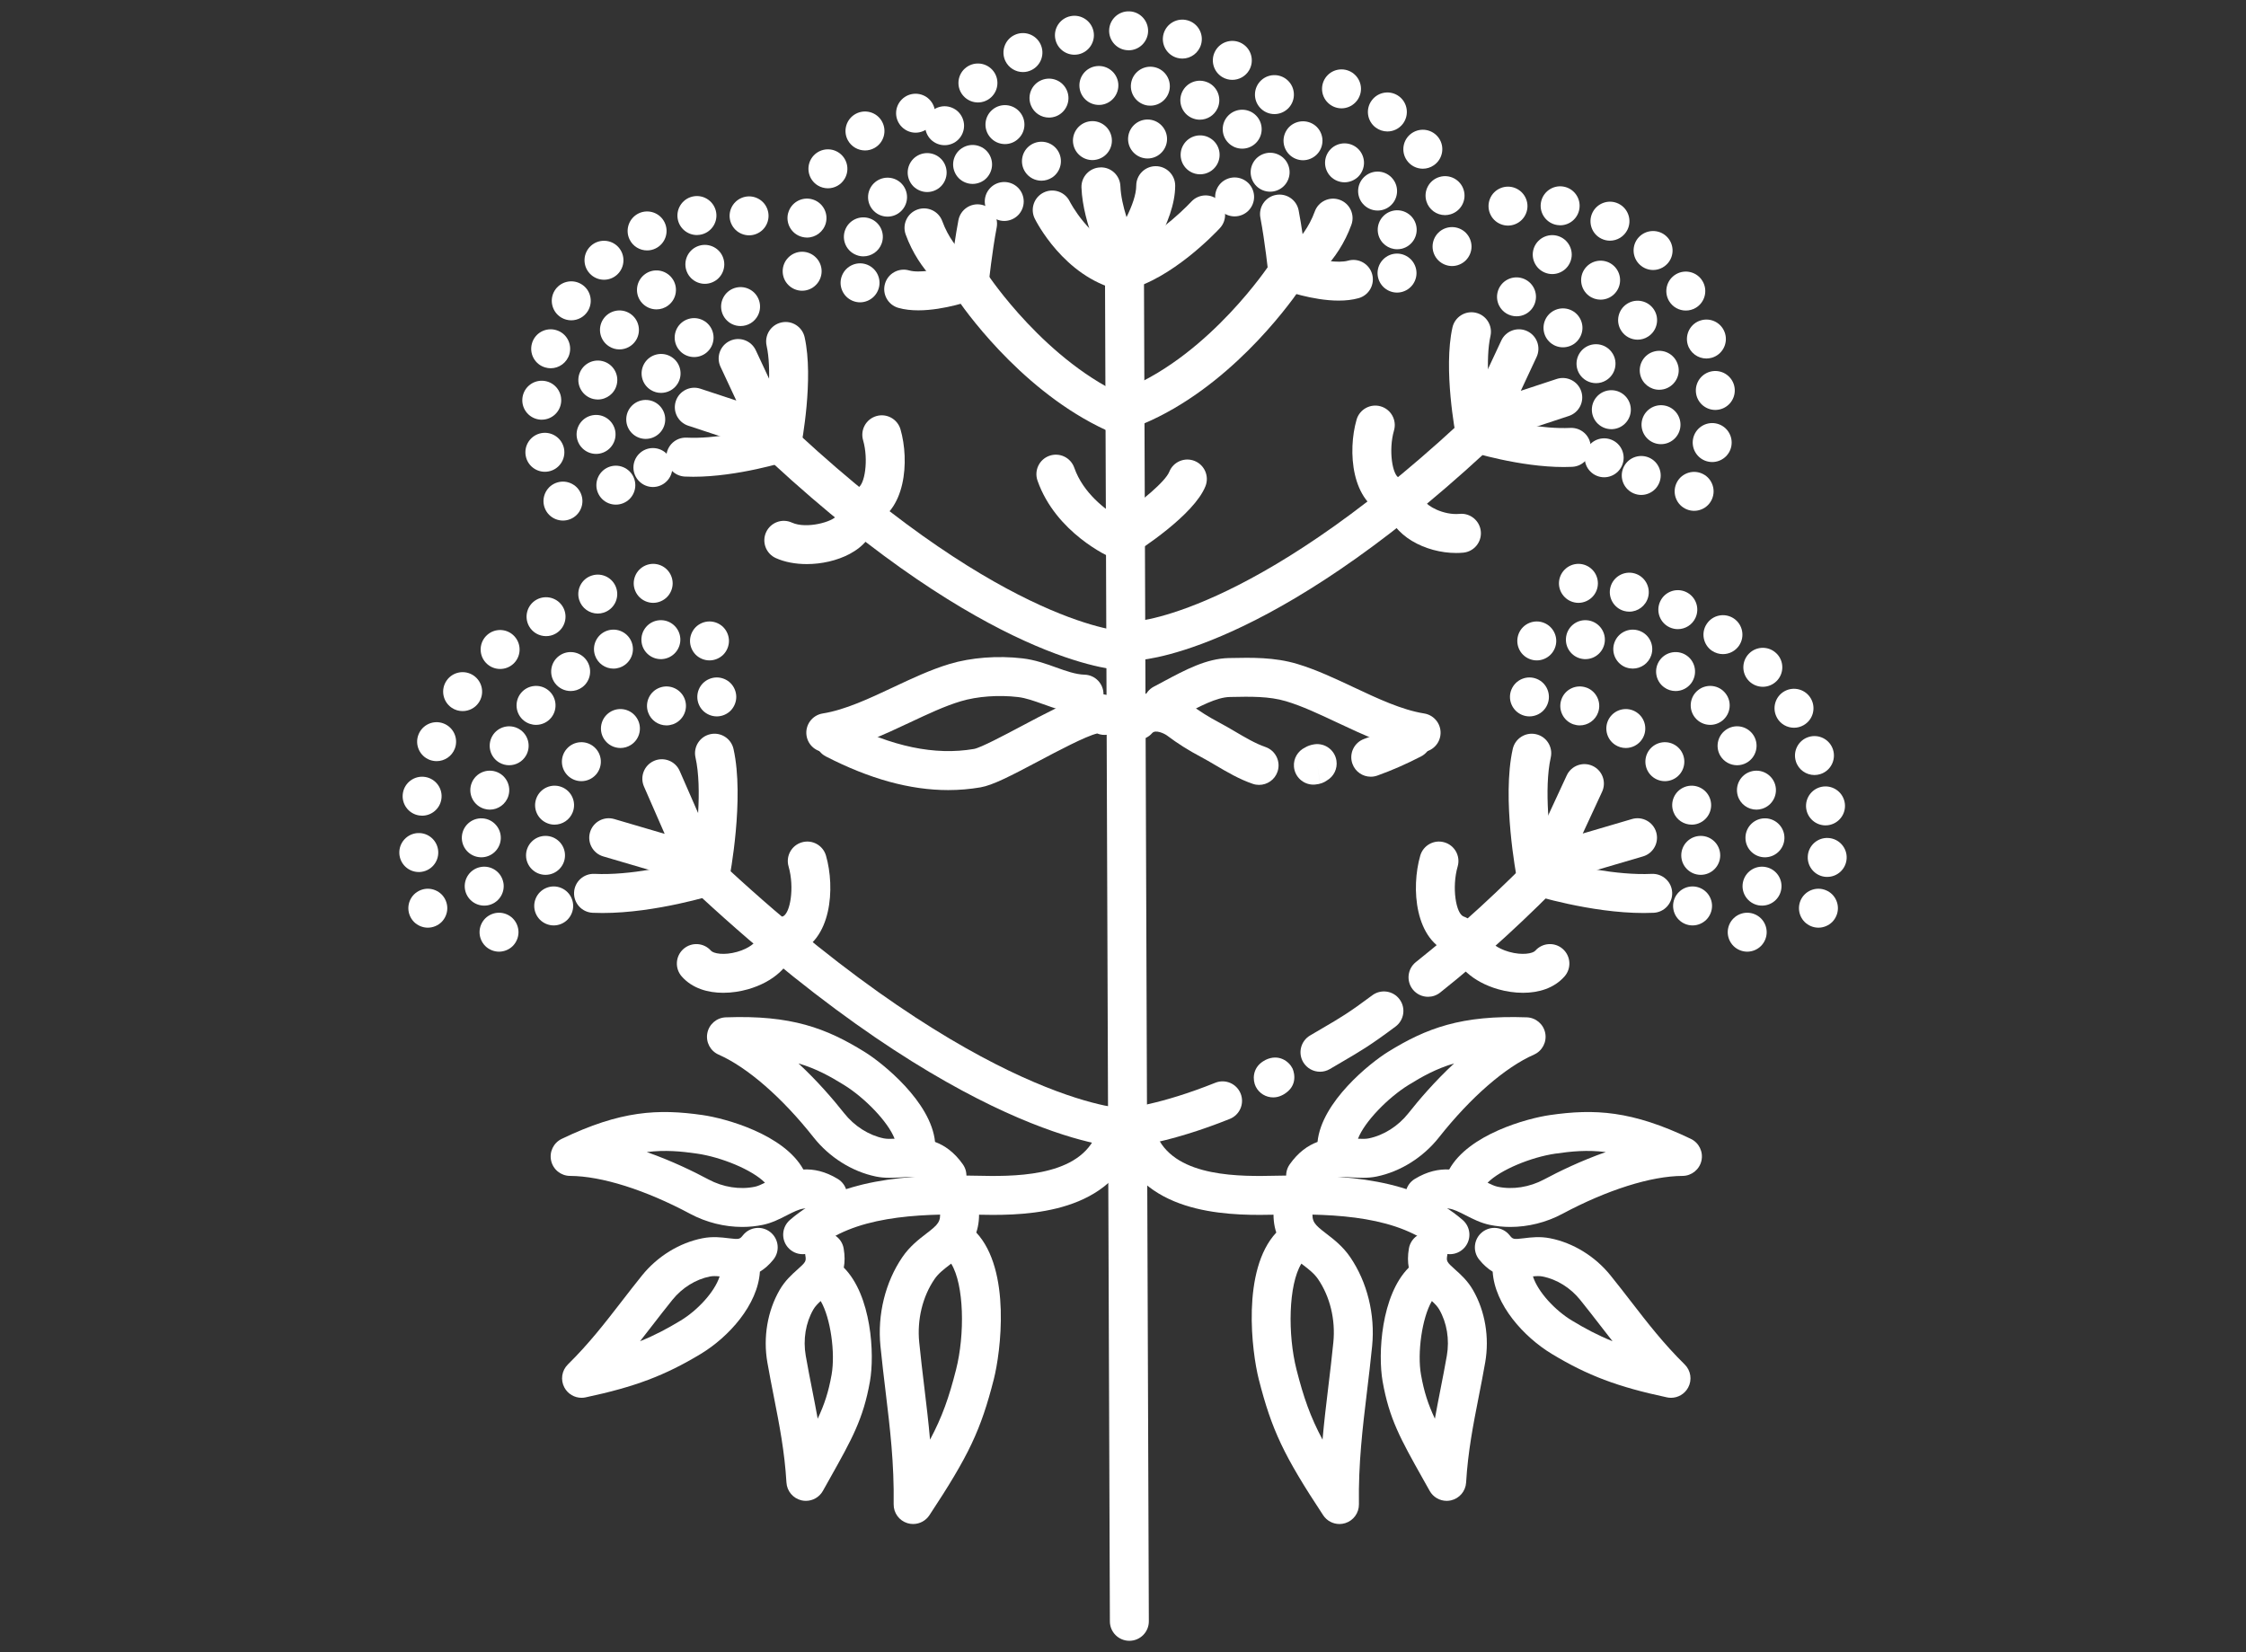 <?xml version="1.0" encoding="UTF-8"?><svg id="_ÎÓÈ_3" xmlns="http://www.w3.org/2000/svg" viewBox="0 0 461.226 339.304"><rect x="0" y="0" width="461.226" height="339.304" fill="#333333" stroke="none"/><defs><style>.cls-1{fill:#fff;}</style></defs><path class="cls-1" d="M231.919,336.977c-2.201,0-3.992-1.781-4-3.984l-1-276c-.008-2.209,1.777-4.008,3.986-4.016h.016c2.201,0,3.99,1.781,3.998,3.986l1,276c.008,2.209-1.775,4.006-3.984,4.014h-.016Z"/><path class="cls-1" d="M230.58,59.629c-.32,0-.641-.037-.953-.115-11.184-2.746-16.898-14.135-17.137-14.619-.975-1.982-.158-4.379,1.824-5.354,1.978-.972,4.371-.161,5.35,1.813,.082,.162,4.024,7.842,10.914,10.117,5.527-1.828,11.957-7.797,14.074-10.066,1.506-1.614,4.037-1.707,5.652-.201,1.617,1.506,1.709,4.033,.205,5.65-.988,1.062-9.91,10.441-18.979,12.662-.312,.076-.631,.113-.951,.113Z"/><path class="cls-1" d="M230.58,57.379c-.119,0-.24-.005-.361-.016-1.363-.125-2.568-.935-3.193-2.152-.191-.369-4.662-9.129-4.941-16.684-.082-2.207,1.641-4.062,3.848-4.144,2.205-.111,4.064,1.641,4.146,3.848,.072,1.984,.596,4.248,1.258,6.365,1.141-2.297,1.994-4.664,1.994-6.467,0-2.209,1.791-4,4-4s4,1.791,4,4c0,7.643-6.807,16.688-7.582,17.693-.762,.986-1.934,1.557-3.168,1.557Z"/><path class="cls-1" d="M229.83,114.879c-.543,0-1.086-.109-1.598-.332-.463-.203-11.393-5.07-15.176-15.841-.732-2.085,.363-4.368,2.447-5.101,2.086-.73,4.369,.363,5.1,2.447,1.846,5.252,6.451,8.637,9.025,10.185,4.76-3.211,9.693-7.357,10.488-9.344,.82-2.053,3.147-3.053,5.199-2.228,2.051,.82,3.049,3.148,2.228,5.199-2.367,5.914-13.406,13.037-15.594,14.406-.646,.402-1.383,.608-2.121,.608Z"/><g><path class="cls-1" d="M194.718,162.262c-7.844,0-16.123-2.285-25.121-6.908-1.965-1.01-2.738-3.421-1.728-5.387,1.01-1.965,3.42-2.74,5.387-1.729,9.973,5.125,18.721,6.947,26.746,5.578,1.367-.234,6.314-2.859,9.588-4.596,10.471-5.553,16.791-8.906,20.262-4.906,1.447,1.668,1.27,4.195-.4,5.643-1.182,1.023-2.791,1.232-4.141,.68-2.305,.525-8.291,3.699-11.971,5.652-5.801,3.076-9.484,4.982-11.988,5.412-2.18,.373-4.389,.561-6.633,.561Z"/><path class="cls-1" d="M169.576,154.477c-1.934,0-3.635-1.404-3.947-3.375-.346-2.182,1.145-4.23,3.326-4.576,4.582-.725,9.604-3.09,14.461-5.375,3.793-1.785,7.715-3.631,11.596-4.795,4.428-1.326,9.889-1.74,14.982-1.143,2.52,.297,4.731,1.09,6.869,1.857,2.068,.74,4.021,1.441,5.857,1.492,2.207,.06,3.947,1.9,3.887,4.109-.06,2.17-1.838,3.889-3.996,3.889-.037,0-.076,0-.113-.002-3.111-.086-5.887-1.08-8.334-1.958-1.795-.643-3.492-1.253-5.105-1.442-3.99-.471-8.385-.146-11.75,.861-3.309,.99-6.795,2.633-10.486,4.369-5.363,2.523-10.91,5.135-16.617,6.039-.211,.033-.422,.049-.629,.049Z"/></g><g><path class="cls-1" d="M258.558,161.196c-.428,0-.861-.068-1.289-.213-2.758-.94-5.256-2.41-7.67-3.832-1.041-.611-2.023-1.19-2.963-1.686-2.582-1.364-4.854-2.799-6.943-4.381-.609-.461-2.424-1.295-3.092-.526-1.447,1.667-3.973,1.849-5.643,.399-1.668-1.447-1.848-3.973-.4-5.643,3.803-4.382,10.033-3.584,13.963-.609,1.744,1.32,3.656,2.525,5.851,3.687,1.102,.581,2.211,1.233,3.283,1.864,2.07,1.219,4.209,2.477,6.191,3.152,2.092,.711,3.209,2.984,2.498,5.076-.566,1.664-2.121,2.711-3.787,2.711Z"/><path class="cls-1" d="M269.701,161.142c-2.064,0-3.817-1.589-3.982-3.683-.137-1.705,.818-3.246,2.279-3.936,.492-.303,1.115-.541,1.897-.66,2.182-.326,4.223,1.178,4.551,3.361,.252,1.674-.572,3.262-1.955,4.061-.586,.428-1.383,.758-2.467,.844-.107,.008-.215,.013-.322,.013Zm.836-4l.541,3.634h.006l-.547-3.634Z"/><path class="cls-1" d="M281.492,159.517c-1.645,0-3.186-1.022-3.768-2.661-.742-2.082,.346-4.369,2.428-5.109,2.582-.92,5.201-2.066,8.002-3.508,1.963-1.012,4.375-.238,5.387,1.729,1.01,1.963,.236,4.375-1.728,5.387-3.119,1.603-6.057,2.889-8.979,3.93-.443,.156-.896,.233-1.342,.233Z"/><path class="cls-1" d="M291.835,154.477c-.209,0-.42-.016-.631-.049-5.707-.904-11.254-3.516-16.617-6.039-3.691-1.736-7.176-3.379-10.486-4.369-3.48-1.045-7.309-.965-11.363-.881l-.199,.004c-2.703,.055-6.207,1.932-9.918,3.918-.645,.346-1.299,.695-1.959,1.041-1.955,1.027-4.375,.275-5.402-1.68-1.027-1.957-.273-4.375,1.682-5.402,.643-.337,1.277-.678,1.904-1.014,4.58-2.451,8.908-4.768,13.529-4.861l.197-.003c4.494-.093,9.141-.191,13.826,1.214,3.881,1.164,7.803,3.01,11.596,4.795,4.857,2.285,9.881,4.65,14.461,5.375,2.182,.346,3.672,2.394,3.326,4.576-.312,1.971-2.012,3.375-3.945,3.375Z"/></g><g><g><path class="cls-1" d="M206.226,45.379c-1.051,0-2.08-.43-2.82-1.17-.75-.75-1.18-1.779-1.18-2.83,0-1.061,.43-2.089,1.18-2.83,.74-.75,1.77-1.17,2.82-1.17,1.059,0,2.09,.42,2.83,1.17,.75,.741,1.17,1.77,1.17,2.83,0,1.051-.42,2.08-1.17,2.83-.74,.74-1.772,1.17-2.83,1.17Z"/><path class="cls-1" d="M210.535,35.33c-1.219-1.842-.729-4.33,1.111-5.551h0c1.84-1.221,4.32-.731,5.549,1.109h0c1.221,1.84,.721,4.32-1.109,5.551h0c-.689,.449-1.461,.67-2.221,.67h0c-1.289,0-2.559-.621-3.33-1.779Zm33.852-.102h0c-1.9-1.149-2.5-3.609-1.361-5.49h0c1.141-1.898,3.6-2.5,5.49-1.359h0c1.9,1.141,2.5,3.6,1.359,5.49h0c-.75,1.24-2.068,1.93-3.43,1.93h0c-.699,0-1.42-.18-2.059-.57Zm-23.98-5.59c-.42-2.17,1-4.269,3.17-4.689h0c2.16-.42,4.26,1,4.68,3.16h0c.43,2.17-.99,4.27-3.16,4.689h0c-.26,.051-.51,.08-.769,.08h0c-1.871,0-3.551-1.33-3.92-3.24Zm14.84,2.891c-2.199-.231-3.801-2.199-3.57-4.391h0c.23-2.199,2.199-3.799,4.4-3.57h0c2.189,.231,3.789,2.201,3.561,4.4h0c-.221,2.051-1.951,3.58-3.971,3.58h0c-.141,0-.279,0-.42-.019Z"/><path class="cls-1" d="M253.535,44.44c-1.059,0-2.09-.42-2.83-1.17-.75-.74-1.17-1.781-1.17-2.83,0-1.051,.42-2.08,1.17-2.83,.74-.74,1.771-1.17,2.83-1.17,1.051,0,2.08,.43,2.83,1.17,.74,.75,1.17,1.779,1.17,2.83,0,1.061-.43,2.09-1.17,2.83-.75,.75-1.779,1.17-2.83,1.17Z"/></g><g><path class="cls-1" d="M199.726,37.77c-1.051,0-2.08-.42-2.83-1.17-.74-.74-1.17-1.781-1.17-2.83,0-1.051,.43-2.09,1.17-2.83,.75-.74,1.779-1.17,2.83-1.17,1.049,0,2.09,.43,2.83,1.17,.74,.75,1.17,1.779,1.17,2.83,0,1.049-.43,2.08-1.17,2.83-.74,.75-1.781,1.17-2.83,1.17Z"/><path class="cls-1" d="M252.255,29.35c-1.56-1.56-1.551-4.09,.01-5.65h0c1.57-1.561,4.1-1.551,5.66,.01h0c1.56,1.57,1.551,4.1-.02,5.66h0c-.781,.779-1.801,1.16-2.82,1.16h0c-1.02,0-2.051-.391-2.83-1.18Zm-48.93-1.17c-1.43-1.68-1.23-4.211,.459-5.64h0c1.682-1.431,4.211-1.222,5.641,.47h0c1.43,1.68,1.221,4.199-.471,5.629h0c-.75,.641-1.67,.951-2.58,.951h0c-1.139,0-2.26-.48-3.049-1.41Zm41.41-3.961c-2.01-.91-2.9-3.279-1.99-5.289h0c.92-2.02,3.279-2.91,5.301-1.99h0v-.01h0c2.01,.92,2.898,3.279,1.988,5.299h0c-.67,1.471-2.119,2.352-3.648,2.352h0c-.551,0-1.111-.121-1.65-.361Zm-33.02-2.559c-.842-2.041,.139-4.381,2.18-5.211h0c2.049-.84,4.379,.131,5.219,2.18h0c.84,2.041-.139,4.381-2.18,5.221h0c-.5,.199-1.01,.299-1.52,.299h0c-1.57,0-3.07-.94-3.699-2.488Zm23.969,.01c-2.189-.311-3.719-2.33-3.42-4.51h0c.301-2.191,2.32-3.721,4.51-3.422h0c2.191,.302,3.721,2.32,3.42,4.512h0c-.279,2-1.99,3.449-3.959,3.449h0c-.18,0-.371-.01-.551-.029Zm-14-3.67c-.25-2.201,1.33-4.182,3.52-4.42h0c2.201-.25,4.182,1.33,4.432,3.52h0c.238,2.199-1.34,4.18-3.531,4.43h0c-.15,.011-.299,.019-.449,.019h0c-2.01,0-3.74-1.509-3.971-3.549Z"/><path class="cls-1" d="M260.826,39.369c-1.051,0-2.08-.42-2.83-1.17-.74-.74-1.17-1.77-1.17-2.83,0-1.051,.43-2.079,1.17-2.829,.75-.741,1.779-1.171,2.83-1.171,1.049,0,2.09,.43,2.83,1.171,.75,.75,1.17,1.778,1.17,2.829s-.42,2.08-1.17,2.83-1.781,1.17-2.83,1.17Z"/></g><g><path class="cls-1" d="M193.976,29.819c-1.051,0-2.08-.42-2.83-1.17-.74-.738-1.17-1.77-1.17-2.83,0-1.049,.43-2.08,1.17-2.83,.75-.738,1.779-1.17,2.83-1.17,1.049,0,2.09,.432,2.83,1.17,.74,.75,1.17,1.781,1.17,2.83,0,1.061-.43,2.092-1.17,2.83-.74,.75-1.772,1.17-2.83,1.17Z"/><path class="cls-1" d="M258.736,22.1c-1.48-1.641-1.34-4.17,.299-5.65h0c1.641-1.471,4.17-1.34,5.65,.31h0c1.471,1.639,1.34,4.17-.299,5.639h0c-.771,.691-1.721,1.031-2.682,1.031h0c-1.09,0-2.18-.451-2.969-1.33Zm-60.861-2.361c-1.5-1.629-1.379-4.158,.24-5.648h.01c1.621-1.49,4.15-1.381,5.65,.25h0c1.49,1.629,1.381,4.148-.25,5.648h0c-.77,.701-1.74,1.052-2.699,1.052h0c-1.08,0-2.16-.44-2.951-1.302Zm53.141-3.898c-1.9-1.131-2.519-3.59-1.391-5.481h0c1.121-1.9,3.58-2.529,5.48-1.4h0c1.9,1.131,2.52,3.581,1.4,5.481h0c-.75,1.26-2.08,1.959-3.449,1.959h0c-.691,0-1.4-.18-2.041-.559Zm-44.549-3.291c-.961-1.98-.141-4.379,1.84-5.35h0c1.99-.971,4.389-.141,5.35,1.841h0c.969,1.989,.15,4.38-1.84,5.349h0c-.561,.281-1.16,.41-1.75,.41h0c-1.48,0-2.9-.83-3.6-2.25Zm35.25-.67c-2.131-.6-3.371-2.811-2.772-4.939h0c.602-2.121,2.811-3.359,4.93-2.76h0c2.131,.59,3.371,2.799,2.772,4.93h0c-.5,1.76-2.1,2.92-3.84,2.92h0c-.361,0-.73-.051-1.09-.15Zm-25-3.85c-.441-2.16,.959-4.279,3.129-4.711h0c2.16-.439,4.269,.961,4.711,3.121h0c.44,2.16-.961,4.279-3.121,4.721h0c-.27,.049-.539,.078-.799,.078h0c-1.871,0-3.531-1.308-3.92-3.209Zm14.908,2.289c-2.209-.068-3.93-1.93-3.859-4.129h0c.08-2.211,1.93-3.939,4.141-3.859h0c2.209,.068,3.93,1.93,3.859,4.139h0c-.08,2.15-1.85,3.861-4,3.861h0c-.039,0-.09-.012-.141-.012Z"/><path class="cls-1" d="M267.576,32.91c-1.051,0-2.08-.432-2.83-1.182-.74-.74-1.17-1.77-1.17-2.83,0-1.049,.43-2.08,1.17-2.83,.75-.738,1.779-1.158,2.83-1.158,1.06,0,2.09,.42,2.83,1.158,.75,.75,1.17,1.781,1.17,2.83,0,1.06-.42,2.09-1.17,2.83-.74,.75-1.781,1.182-2.83,1.182Z"/></g></g><g><path class="cls-1" d="M337.517,187.508c-10.879,0-22.729-3.697-23.258-3.863-1.4-.441-2.445-1.613-2.725-3.055-.131-.672-3.162-16.588-.885-26.773,.48-2.156,2.623-3.518,4.775-3.031,2.156,.481,3.514,2.619,3.031,4.775-1.447,6.481-.184,16.547,.527,21.115,4.092,1.096,12.855,3.137,20.223,2.793,2.209-.086,4.08,1.603,4.182,3.811,.103,2.207-1.602,4.078-3.809,4.182-.682,.031-1.371,.047-2.062,.047Z"/><path class="cls-1" d="M230.943,235.629c-1.99,0-3.713-1.482-3.965-3.506-.273-2.193,1.283-4.19,3.477-4.463,.055-.008,.135-.016,.191-.018,.74-.062,7.557-.72,18.924-5.272,2.053-.822,4.379,.174,5.201,2.225,.82,2.051-.176,4.379-2.227,5.201-12.172,4.875-19.807,5.701-21.24,5.818-.121,.012-.242,.016-.361,.016Z"/><path class="cls-1" d="M261.455,225.377c-1.467,0-2.881-.81-3.58-2.209-.646-1.293-.752-3.746,1.49-5.188,.164-.113,.338-.213,.521-.303,2.75-1.338,4.85,.361,5.529,1.744,.018,.033,1.445,3.039-1.33,5.027-.193,.148-.404,.281-.629,.397l-.113,.057c-.037,.019-.074,.037-.113,.057-.57,.283-1.178,.418-1.775,.418Z"/><path class="cls-1" d="M271.068,220.106c-1.367,0-2.697-.701-3.445-1.961-1.127-1.9-.5-4.354,1.4-5.481,.981-.582,1.84-1.084,2.627-1.543,3.455-2.016,5.357-3.127,10.146-6.709,1.77-1.322,4.277-.961,5.6,.807,1.324,1.77,.963,4.275-.807,5.6-5.154,3.856-7.32,5.119-10.906,7.213-.773,.451-1.617,.943-2.58,1.514-.639,.379-1.342,.56-2.035,.56Z"/><path class="cls-1" d="M293.253,204.715c-1.18,0-2.346-.518-3.137-1.512-1.373-1.73-1.084-4.248,.646-5.621,8.726-6.926,17.492-14.953,26.057-23.857,1.531-1.592,4.064-1.641,5.656-.109,1.592,1.531,1.641,4.062,.109,5.654-8.81,9.16-17.844,17.43-26.848,24.578-.736,.585-1.613,.867-2.484,.867Z"/><g><path class="cls-1" d="M347.576,190.059c-1.061,0-2.09-.43-2.83-1.18-.75-.74-1.17-1.778-1.17-2.83,0-1.049,.42-2.08,1.17-2.82,.74-.75,1.77-1.18,2.83-1.18,1.049,0,2.08,.43,2.83,1.18,.74,.74,1.17,1.772,1.17,2.82,0,1.052-.43,2.09-1.17,2.83-.75,.75-1.781,1.18-2.83,1.18Z"/><path class="cls-1" d="M345.255,175.67c0-2.211,1.791-4,4-4h0c2.211,0,4,1.789,4,4h0c0,2.209-1.789,4-4,4h0c-2.209,0-4-1.791-4-4Zm-1.59-8.871c-.801-2.061,.221-4.369,2.279-5.17h0c2.061-.799,4.381,.23,5.18,2.291h0c.791,2.059-.229,4.369-2.289,5.17h0c-.471,.19-.961,.27-1.439,.27h0c-1.611,0-3.121-.971-3.731-2.561Zm-4.779-7.719h0c-1.461-1.66-1.301-4.191,.35-5.65h0c1.66-1.461,4.189-1.311,5.65,.35h0c1.459,1.66,1.299,4.18-.352,5.65h0c-.76,.671-1.709,1-2.648,1h0c-1.111,0-2.211-.461-3-1.35Zm-7.191-6.101h0c-1.85-1.199-2.389-3.67-1.19-5.529h0c1.199-1.849,3.67-2.391,5.529-1.19h0c1.861,1.199,2.391,3.67,1.191,5.529h0c-.76,1.18-2.051,1.83-3.361,1.83h0c-.75,0-1.5-.209-2.17-.641Zm-8.619-4.229h0c-2.08-.74-3.17-3.022-2.43-5.111h0c.728-2.08,3.019-3.17,5.1-2.43v-.01c2.08,.74,3.17,3.029,2.439,5.109h0c-.58,1.641-2.129,2.67-3.77,2.67h0c-.449,0-.9-.08-1.34-.229Z"/><path class="cls-1" d="M314.076,147.129c-1.051,0-2.08-.43-2.82-1.17-.75-.75-1.18-1.779-1.18-2.83,0-1.049,.43-2.08,1.18-2.83,.74-.74,1.77-1.17,2.82-1.17,1.06,0,2.09,.43,2.83,1.17,.75,.75,1.17,1.781,1.17,2.83,0,1.051-.42,2.08-1.17,2.83-.74,.74-1.77,1.17-2.83,1.17Z"/></g><g><path class="cls-1" d="M358.796,195.449c-1.051,0-2.08-.43-2.82-1.17-.75-.75-1.18-1.779-1.18-2.83s.43-2.09,1.18-2.83c.74-.74,1.77-1.17,2.82-1.17,1.058,0,2.09,.43,2.828,1.17,.75,.74,1.172,1.779,1.172,2.83s-.422,2.08-1.172,2.83c-.738,.74-1.77,1.17-2.828,1.17Z"/><path class="cls-1" d="M361.125,185.93c-2.17-.4-3.619-2.481-3.219-4.66h0v.01h0c.4-2.179,2.481-3.619,4.65-3.221h0c2.17,.391,3.619,2.471,3.219,4.65h0c-.35,1.93-2.029,3.279-3.93,3.279h0c-.24,0-.48-.019-.721-.059Zm-2.68-13.631c-.129-2.209,1.551-4.1,3.76-4.231h0c2.201-.129,4.101,1.561,4.23,3.762h0c.131,2.209-1.56,4.1-3.76,4.229h0c-.08,0-.16,.01-.24,.01h0c-2.1,0-3.869-1.639-3.99-3.769Zm-1.58-8.859c-.639-2.121,.551-4.35,2.67-4.99h0c2.111-.641,4.34,.551,4.99,2.66h0c.641,2.119-.559,4.35-2.67,4.991h0c-.389,.118-.779,.179-1.16,.179h0c-1.719,0-3.309-1.119-3.83-2.84Zm-3.609-8.26c-1.109-1.91-.459-4.361,1.449-5.471h0c1.9-1.119,4.351-.471,5.471,1.44h0c1.109,1.91,.461,4.361-1.449,5.471h0c-.631,.369-1.32,.541-2.01,.541h0c-1.371,0-2.711-.711-3.461-1.98Zm-5.189-7.82c-1.381-1.73-1.09-4.25,.639-5.621h0c1.73-1.379,4.25-1.09,5.621,.641h0c1.379,1.73,1.09,4.24-.641,5.621h0c-.74,.58-1.609,.869-2.49,.869h0c-1.17,0-2.34-.519-3.129-1.51Zm-6.35-6.221c-1.781-1.309-2.16-3.809-.852-5.59h0c1.311-1.779,3.82-2.16,5.602-.85h0c1.77,1.31,2.148,3.82,.84,5.6h0c-.781,1.06-1.99,1.621-3.221,1.621h0c-.83,0-1.66-.25-2.369-.781Zm-7.721-4.049v.011h0c-2.09-.731-3.199-3-2.481-5.091h0c.721-2.09,3-3.201,5.09-2.48h0c2.09,.721,3.201,3,2.471,5.09h0c-.57,1.65-2.121,2.689-3.779,2.689h0c-.432,0-.871-.07-1.301-.219Zm-8.73-1.73c-2.199-.17-3.859-2.08-3.689-4.291h0c.16-2.199,2.08-3.859,4.279-3.689h0c2.201,.16,3.861,2.08,3.701,4.281h0c-.16,2.109-1.91,3.709-3.99,3.709h0c-.1,0-.201-.01-.301-.01Z"/><path class="cls-1" d="M315.585,135.629c-1.06,0-2.09-.43-2.83-1.17-.75-.74-1.17-1.779-1.17-2.83,0-1.049,.42-2.09,1.17-2.83,.74-.74,1.77-1.17,2.83-1.17,1.051,0,2.08,.43,2.82,1.17,.75,.75,1.18,1.781,1.18,2.83,0,1.051-.43,2.08-1.18,2.83-.74,.74-1.77,1.17-2.82,1.17Z"/></g><g><path class="cls-1" d="M373.425,190.52c-1.061,0-2.09-.43-2.83-1.169-.75-.75-1.17-1.782-1.17-2.831,0-1.051,.42-2.09,1.17-2.83,.74-.74,1.77-1.17,2.83-1.17,1.051,0,2.08,.43,2.83,1.17,.74,.74,1.17,1.779,1.17,2.83,0,1.049-.43,2.081-1.17,2.831-.75,.739-1.779,1.169-2.83,1.169Z"/><path class="cls-1" d="M374.976,180.09c-2.211-.141-3.881-2.041-3.74-4.25h0c.129-2.201,2.029-3.881,4.24-3.739h0c2.199,.138,3.879,2.038,3.74,4.239h0c-.131,2.119-1.891,3.761-3.99,3.75h-.25Zm-4.07-14.08c-.27-2.191,1.279-4.191,3.469-4.471h0c2.191-.27,4.191,1.279,4.471,3.471h0c.279,2.189-1.279,4.189-3.471,4.469h0c-.17,.021-.34,.031-.5,.031h0c-1.988,0-3.709-1.48-3.969-3.5Zm-2.109-9.621v-.01h0c-.672-2.1,.488-4.35,2.6-5.02h0c2.1-.67,4.35,.491,5.019,2.59h0c.67,2.109-.49,4.359-2.59,5.029h0c-.41,.131-.82,.191-1.221,.191h0c-1.689,0-3.269-1.08-3.808-2.781Zm-3.881-8.969h.01c-1.09-1.92-.41-4.361,1.51-5.451h0c1.93-1.08,4.371-.4,5.451,1.52h0c1.09,1.922,.41,4.371-1.522,5.451h0c-.619,.35-1.289,.519-1.959,.519h0c-1.391,0-2.75-.73-3.49-2.039Zm-5.76-7.561c-1.551-1.57-1.531-4.109,.039-5.66h0c1.57-1.551,4.102-1.539,5.65,.039v-.01c1.56,1.57,1.541,4.111-.029,5.66h0c-.781,.771-1.801,1.16-2.811,1.16h0c-1.029,0-2.07-.4-2.85-1.19Zm-7.57-6.199v.01h0c-1.83-1.23-2.33-3.721-1.09-5.551h0c1.221-1.84,3.709-2.33,5.551-1.1h0c1.828,1.23,2.318,3.709,1.09,5.549h0c-.771,1.15-2.041,1.772-3.33,1.772h0c-.76,0-1.531-.221-2.221-.68Zm-8.689-4.81c-2.01-.911-2.9-3.282-1.99-5.292h0c.91-2.02,3.279-2.91,5.289-2h0c2.01,.91,2.91,3.281,1.99,5.301h0c-.66,1.471-2.119,2.35-3.639,2.35h0c-.551,0-1.111-.119-1.65-.358Zm-9.361-3.372h0c-2.129-.58-3.389-2.779-2.818-4.91h0c.58-2.129,2.779-3.389,4.908-2.818h0c2.131,.58,3.391,2.779,2.82,4.91h0c-.49,1.779-2.1,2.959-3.859,2.959h0c-.35,0-.699-.051-1.051-.141Z"/><path class="cls-1" d="M324.136,123.809c-1.051,0-2.08-.43-2.82-1.18-.75-.74-1.18-1.77-1.18-2.82,0-1.059,.43-2.09,1.18-2.83,.74-.75,1.77-1.18,2.82-1.18,1.059,0,2.09,.43,2.83,1.18,.75,.74,1.17,1.772,1.17,2.83,0,1.051-.42,2.08-1.17,2.82-.75,.75-1.781,1.18-2.83,1.18Z"/></g><path class="cls-1" d="M317.683,181.508c-1.147,0-2.258-.494-3.031-1.389-1.023-1.189-1.258-2.869-.598-4.293l7.684-16.58c.928-2.004,3.307-2.877,5.311-1.947,2.006,.93,2.877,3.307,1.947,5.311l-3.973,8.573,10.121-2.976c2.119-.619,4.344,.592,4.967,2.711,.621,2.119-.592,4.342-2.711,4.965l-18.59,5.463c-.371,.109-.752,.162-1.127,.162Z"/><path class="cls-1" d="M299.294,196.024c-.426,0-.859-.068-1.287-.215-7.549-2.564-8.254-13.5-6.352-20.084,.613-2.123,2.832-3.348,4.951-2.732,2.123,.611,3.348,2.83,2.734,4.951-1.254,4.34-.344,9.752,1.24,10.291,2.092,.711,3.211,2.982,2.5,5.074-.564,1.666-2.121,2.715-3.787,2.715Z"/><path class="cls-1" d="M312.755,203.895c-1.758,0-3.504-.277-5.059-.719-5.238-1.486-8.91-4.84-9.584-8.75-.373-2.178,1.088-4.246,3.266-4.621,2.174-.371,4.246,1.088,4.619,3.266,.068,.393,1.328,1.688,3.895,2.412,2.705,.764,4.867,.351,5.389-.238,1.465-1.656,3.992-1.812,5.646-.352,1.656,1.463,1.812,3.99,.35,5.646-2.17,2.459-5.363,3.356-8.521,3.356Z"/></g><g><path class="cls-1" d="M123.761,187.508c-.693,0-1.381-.016-2.064-.047-2.207-.103-3.912-1.975-3.808-4.182,.103-2.207,1.971-3.904,4.182-3.811,7.373,.35,16.133-1.697,20.223-2.793,.711-4.568,1.975-14.635,.527-21.115-.48-2.156,.875-4.294,3.031-4.775,2.152-.488,4.295,.875,4.777,3.031,2.275,10.185-.756,26.102-.887,26.773-.277,1.441-1.324,2.613-2.723,3.055-.531,.166-12.383,3.863-23.258,3.863Z"/><path class="cls-1" d="M230.335,235.629c-.102,0-.203-.002-.305-.01-3.689-.24-36.305-3.824-91.219-56.227-1.598-1.524-1.656-4.058-.133-5.655,1.525-1.6,4.057-1.658,5.656-.133,53.914,51.451,84.922,53.951,86.217,54.031,.082,.007,.193,.016,.277,.025,2.191,.275,3.744,2.275,3.469,4.469-.254,2.022-1.977,3.5-3.963,3.5Z"/><g><path class="cls-1" d="M113.705,190.059c-1.049,0-2.08-.43-2.83-1.18-.738-.74-1.17-1.77-1.17-2.83,0-1.049,.432-2.08,1.17-2.82,.75-.75,1.781-1.18,2.83-1.18,1.051,0,2.08,.43,2.83,1.18,.74,.74,1.17,1.772,1.17,2.82,0,1.052-.43,2.09-1.17,2.83-.75,.75-1.779,1.18-2.83,1.18Z"/><path class="cls-1" d="M108.025,175.709c-.02-2.209,1.75-4.019,3.961-4.039h0c2.209-.021,4.019,1.76,4.039,3.959v.01c.021,2.212-1.76,4.01-3.969,4.031h-.031c-2.189,0-3.978-1.772-4-3.961Zm4.42-6.619c-2.07-.791-3.09-3.111-2.289-5.17h0c.799-2.061,3.109-3.09,5.17-2.291h0c2.061,.801,3.09,3.109,2.289,5.17h0c-.609,1.59-2.129,2.561-3.728,2.561h0c-.48,0-.971-.08-1.441-.27Zm4.301-9.66c-1.66-1.471-1.82-3.99-.35-5.65h0c1.459-1.66,3.99-1.811,5.639-.35h0c1.66,1.459,1.811,3.99,.352,5.65h0c-.791,.889-1.891,1.35-3,1.35h0c-.941,0-1.881-.329-2.641-1Zm7.301-7.641c-1.201-1.859-.66-4.33,1.189-5.529h0c1.859-1.201,4.34-.659,5.529,1.19h0c1.201,1.859,.67,4.33-1.189,5.529h0c-.67,.432-1.42,.641-2.16,.641h0c-1.32,0-2.6-.65-3.369-1.83Zm9.049-5.48c-.74-2.08,.35-4.369,2.43-5.1h0c2.08-.74,4.371,.35,5.111,2.43h0c.738,2.08-.361,4.371-2.441,5.111h0c-.44,.148-.889,.229-1.33,.229h0c-1.648,0-3.189-1.029-3.769-2.67Z"/><path class="cls-1" d="M147.195,147.129c-1.049,0-2.08-.43-2.83-1.17-.74-.74-1.17-1.77-1.17-2.83,0-1.061,.43-2.09,1.17-2.83,.75-.74,1.781-1.17,2.83-1.17,1.06,0,2.09,.43,2.83,1.17,.74,.74,1.17,1.781,1.17,2.83,0,1.051-.43,2.08-1.17,2.83-.74,.74-1.77,1.17-2.83,1.17Z"/></g><g><path class="cls-1" d="M102.476,195.449c-1.051,0-2.08-.43-2.83-1.17-.74-.75-1.17-1.779-1.17-2.83s.43-2.09,1.17-2.83c.75-.74,1.779-1.17,2.83-1.17,1.059,0,2.09,.43,2.83,1.17,.74,.74,1.17,1.779,1.17,2.83s-.43,2.08-1.17,2.83c-.74,.74-1.781,1.17-2.83,1.17Z"/><path class="cls-1" d="M95.496,182.709c-.391-2.18,1.051-4.26,3.221-4.65h0c2.17-.399,4.26,1.042,4.648,3.211h.01c.391,2.18-1.049,4.26-3.219,4.66h0c-.25,.039-.49,.059-.73,.059h0c-1.891,0-3.57-1.35-3.93-3.279Zm3.109-6.65c-2.209-.129-3.889-2.02-3.76-4.229h0c.131-2.211,2.019-3.891,4.231-3.762h0c2.199,.131,3.879,2.022,3.76,4.231h0c-.131,2.131-1.891,3.769-4,3.769h0c-.08,0-.15-.01-.231-.01Zm.82-9.958c-2.119-.642-3.311-2.872-2.67-4.991h0v.01h0c.641-2.119,2.869-3.311,4.99-2.67h0c2.109,.641,3.301,2.869,2.66,4.99h0c-.519,1.721-2.109,2.84-3.82,2.84h0c-.391,0-.779-.061-1.16-.179Zm3.121-9.481c-1.91-1.109-2.551-3.561-1.442-5.471h0c1.111-1.91,3.561-2.548,5.471-1.44h0c1.91,1.109,2.549,3.561,1.439,5.471h0c-.74,1.27-2.08,1.98-3.459,1.98h0c-.682,0-1.371-.172-2.01-.541Zm5.039-8.619c-1.73-1.381-2.01-3.891-.641-5.621h0c1.381-1.73,3.9-2.02,5.631-.641h0c1.721,1.371,2.01,3.891,.641,5.621h0c-.791,.991-1.961,1.51-3.141,1.51h0c-.871,0-1.75-.289-2.49-.869Zm6.381-7.701c-1.311-1.779-.932-4.289,.85-5.6h0c1.779-1.311,4.279-.93,5.59,.85h0c1.311,1.781,.93,4.281-.84,5.59h0c-.721,.531-1.551,.781-2.371,.781h0c-1.228,0-2.439-.561-3.228-1.621Zm8.229-5.68c-.719-2.09,.391-4.369,2.471-5.09h0c2.09-.721,4.369,.391,5.09,2.48h0c.721,2.091-.391,4.359-2.471,5.08l-.01,.011c-.43,.138-.869,.218-1.299,.218h0c-1.66,0-3.211-1.049-3.781-2.699Zm9.531-2.959c-.16-2.201,1.49-4.121,3.689-4.281h0c2.199-.17,4.119,1.49,4.289,3.689h0c.16,2.211-1.5,4.121-3.699,4.291h0c-.1,0-.199,.01-.301,.01h0c-2.068,0-3.83-1.6-3.979-3.709Z"/><path class="cls-1" d="M145.695,135.629c-1.049,0-2.08-.43-2.83-1.17-.74-.75-1.17-1.779-1.17-2.83,0-1.049,.43-2.08,1.17-2.83,.75-.74,1.781-1.17,2.83-1.17,1.06,0,2.09,.43,2.83,1.17,.74,.75,1.17,1.781,1.17,2.83,0,1.051-.43,2.08-1.17,2.83-.75,.74-1.779,1.17-2.83,1.17Z"/></g><g><path class="cls-1" d="M87.855,190.52c-1.049,0-2.08-.43-2.83-1.169-.74-.75-1.17-1.782-1.17-2.831,0-1.061,.43-2.09,1.17-2.83,.75-.74,1.781-1.17,2.83-1.17,1.051,0,2.08,.43,2.83,1.17,.74,.74,1.17,1.779,1.17,2.83,0,1.049-.43,2.081-1.17,2.831-.75,.739-1.779,1.169-2.83,1.169Z"/><path class="cls-1" d="M82.005,175.26c-.1-2.201,1.609-4.07,3.82-4.17h0c2.199-.102,4.07,1.609,4.17,3.82h0c.1,2.209-1.609,4.078-3.82,4.18h-.18c-2.131,0-3.9-1.68-3.99-3.83Zm4.041-7.791c-2.182-.35-3.66-2.41-3.311-4.58h0c.35-2.189,2.4-3.67,4.58-3.32h0c2.18,.352,3.67,2.4,3.32,4.58h0c-.32,1.971-2.022,3.371-3.951,3.371h0c-.209,0-.42-.019-.639-.051Zm2.189-11.41c-2.061-.789-3.1-3.1-2.311-5.16h0c.791-2.068,3.1-3.109,5.16-2.318h0c2.07,.789,3.1,3.1,2.32,5.158h0c-.609,1.602-2.131,2.58-3.74,2.58h0c-.471,0-.961-.09-1.43-.26Zm4.5-10.719c-1.82-1.26-2.281-3.75-1.02-5.57h0c1.25-1.82,3.738-2.269,5.559-1.02h0c1.82,1.26,2.281,3.75,1.022,5.568h0c-.771,1.121-2.022,1.721-3.301,1.721h0c-.779,0-1.57-.221-2.26-.699Zm6.981-9.291c-1.471-1.65-1.32-4.18,.33-5.65h0c1.648-1.469,4.18-1.318,5.639,.33h0c1.471,1.65,1.33,4.182-.32,5.65h0c-.769,.68-1.719,1.01-2.66,1.01h0c-1.1,0-2.199-.449-2.988-1.34Zm8.939-7.42c-1.09-1.93-.42-4.369,1.5-5.459h0c1.93-1.08,4.369-.41,5.459,1.51h0c1.09,1.921,.41,4.359-1.51,5.449h0c-.619,.359-1.299,.519-1.969,.519h0c-1.391,0-2.75-.729-3.481-2.019Zm10.289-5.41c-.67-2.109,.49-4.359,2.602-5.019h0c2.1-.67,4.35,.49,5.019,2.6h0c.67,2.111-.5,4.35-2.6,5.019h0c-.41,.131-.811,.191-1.211,.191h0c-1.699,0-3.269-1.09-3.811-2.791Z"/><path class="cls-1" d="M134.136,123.809c-1.051,0-2.08-.43-2.83-1.18-.74-.74-1.17-1.77-1.17-2.82,0-1.059,.43-2.09,1.17-2.83,.75-.75,1.779-1.18,2.83-1.18,1.059,0,2.09,.43,2.83,1.18,.738,.74,1.17,1.772,1.17,2.83,0,1.051-.432,2.08-1.17,2.82-.75,.75-1.781,1.18-2.83,1.18Z"/></g><path class="cls-1" d="M143.593,181.508c-.375,0-.754-.053-1.127-.162l-18.59-5.463c-2.119-.623-3.332-2.846-2.709-4.965,.623-2.119,2.846-3.33,4.965-2.711l10.361,3.045-4.248-9.721c-.885-2.025,.037-4.383,2.062-5.268,2.023-.885,4.383,.039,5.268,2.062l7.684,17.578c.623,1.426,.363,3.08-.664,4.248-.771,.875-1.871,1.355-3.002,1.355Z"/><path class="cls-1" d="M161.982,196.024c-1.666,0-3.221-1.049-3.787-2.715-.711-2.092,.408-4.363,2.5-5.074,1.586-.539,2.494-5.951,1.242-10.291-.613-2.121,.609-4.34,2.732-4.951,2.121-.619,4.34,.609,4.953,2.732,1.9,6.584,1.195,17.52-6.353,20.084-.426,.146-.861,.215-1.287,.215Z"/><path class="cls-1" d="M148.521,203.895c-3.158,0-6.35-.896-8.522-3.356-1.463-1.656-1.307-4.184,.35-5.646,1.656-1.46,4.186-1.305,5.646,.352,.523,.592,2.686,1.004,5.389,.238,2.567-.725,3.826-2.019,3.895-2.412,.379-2.176,2.447-3.641,4.623-3.26,2.176,.377,3.635,2.439,3.262,4.615-.674,3.91-4.344,7.264-9.582,8.75-1.557,.442-3.303,.719-5.06,.719Z"/></g><g><path class="cls-1" d="M230.328,89.381c-.518,0-1.043-.102-1.549-.314-17.357-7.305-29.496-23.752-32.176-27.619-2.264-1.432-7.813-5.578-10.615-13.283-.756-2.076,.316-4.371,2.393-5.127,2.076-.754,4.371,.316,5.125,2.393,2.389,6.569,7.705,9.459,7.758,9.487,.598,.317,1.131,.794,1.5,1.36,.117,.18,12.092,18.25,29.117,25.416,2.037,.856,2.994,3.201,2.137,5.238-.645,1.529-2.127,2.449-3.689,2.449Z"/><path class="cls-1" d="M188.587,63.735c-1.424,0-2.824-.144-4.098-.506-2.127-.604-3.361-2.813-2.758-4.939,.602-2.124,2.811-3.359,4.939-2.758,2.127,.606,5.957-.139,8.729-.918,.293-2.407,.789-6.098,1.418-9.398,.414-2.17,2.506-3.592,4.678-3.182,2.17,.414,3.594,2.508,3.18,4.678-.955,5.016-1.611,11.27-1.617,11.332-.156,1.512-1.158,2.805-2.582,3.334-.787,.295-6.518,2.357-11.889,2.357Z"/><g><path class="cls-1" d="M176.615,62.09c-1.049,0-2.08-.43-2.83-1.18-.738-.74-1.17-1.772-1.17-2.82,0-1.06,.432-2.09,1.17-2.83,.75-.75,1.781-1.18,2.83-1.18,1.061,0,2.09,.43,2.83,1.18,.74,.74,1.17,1.77,1.17,2.83,0,1.049-.43,2.08-1.17,2.82-.75,.75-1.779,1.18-2.83,1.18Z"/><path class="cls-1" d="M175.935,52.399c-2.08-.75-3.15-3.039-2.4-5.119h0c.75-2.08,3.041-3.15,5.121-2.4h0c2.08,.75,3.15,3.041,2.4,5.121h0c-.59,1.629-2.121,2.648-3.76,2.648h0c-.451,0-.91-.08-1.361-.25Zm3.51-9.068c-1.57-1.551-1.58-4.08-.029-5.65h0c1.561-1.57,4.09-1.59,5.66-.041h0c1.57,1.561,1.59,4.09,.029,5.66h0c-.779,.791-1.808,1.189-2.84,1.189h0c-1.02,0-2.039-.379-2.82-1.158Z"/><path class="cls-1" d="M190.396,39.44c-1.051,0-2.08-.43-2.83-1.17-.74-.75-1.17-1.781-1.17-2.83,0-1.06,.43-2.09,1.17-2.83,.75-.75,1.779-1.17,2.83-1.17,1.059,0,2.09,.42,2.83,1.17,.75,.74,1.17,1.779,1.17,2.83,0,1.049-.42,2.08-1.17,2.83-.74,.74-1.771,1.17-2.83,1.17Z"/></g><g><path class="cls-1" d="M164.716,59.709c-1.051,0-2.08-.43-2.82-1.18-.75-.739-1.17-1.77-1.17-2.82,0-1.06,.42-2.09,1.17-2.83,.74-.75,1.769-1.18,2.82-1.18,1.059,0,2.09,.43,2.83,1.18,.75,.74,1.18,1.77,1.18,2.83,0,1.051-.43,2.081-1.18,2.82-.74,.75-1.772,1.18-2.83,1.18Z"/><path class="cls-1" d="M164.685,48.649c-2.139-.568-3.4-2.76-2.84-4.898h.01c.57-2.131,2.76-3.4,4.891-2.83h0c2.141,.568,3.41,2.76,2.84,4.898h0c-.48,1.781-2.1,2.972-3.869,2.972h0c-.342,0-.691-.052-1.031-.142Zm3.27-10.549c-1.889-1.141-2.5-3.59-1.369-5.49h0c1.141-1.891,3.59-2.51,5.49-1.371h0c1.891,1.141,2.51,3.592,1.369,5.49h0c-.75,1.25-2.07,1.941-3.43,1.941h0c-.699,0-1.41-.182-2.061-.57Zm6.17-9.27c-1.068-1.932-.359-4.361,1.57-5.432h0c1.93-1.068,4.371-.369,5.43,1.56h0c1.07,1.94,.371,4.371-1.559,5.439h0c-.611,.34-1.281,.5-1.93,.5h0c-1.41,0-2.781-.75-3.512-2.068Z"/><path class="cls-1" d="M188.015,27.25c-1.049,0-2.08-.432-2.82-1.182-.75-.738-1.18-1.77-1.18-2.818,0-1.061,.43-2.09,1.18-2.83,.74-.75,1.772-1.17,2.82-1.17,1.061,0,2.09,.42,2.83,1.17,.75,.74,1.18,1.77,1.18,2.83,0,1.049-.43,2.08-1.18,2.818-.74,.75-1.77,1.182-2.83,1.182Z"/></g><path class="cls-1" d="M150.285,66.54h0c-1.969-.991-2.769-3.392-1.779-5.37h0c.99-1.98,3.391-2.772,5.369-1.781h0c1.971,.99,2.772,3.391,1.781,5.371h0c-.701,1.389-2.109,2.199-3.58,2.199h0c-.6,0-1.211-.129-1.791-.419Z"/><g><path class="cls-1" d="M142.373,97.915c-.58,0-1.158-.013-1.73-.04-2.205-.104-3.91-1.977-3.809-4.182,.104-2.207,1.957-3.914,4.184-3.811,5.769,.275,12.555-1.25,16.039-2.164,.666-4.436,1.422-12.012,.369-16.717-.48-2.156,.877-4.295,3.033-4.775,2.154-.486,4.293,.875,4.775,3.031,1.91,8.547-.619,21.82-.727,22.381-.279,1.442-1.324,2.613-2.725,3.055-.441,.141-10.32,3.222-19.41,3.222Z"/><path class="cls-1" d="M230.335,137.629c-.102,0-.201-.002-.303-.01-3.096-.203-30.24-3.201-75.715-46.596-1.598-1.526-1.656-4.057-.133-5.656,1.525-1.598,4.057-1.656,5.656-.131,44.312,42.287,69.658,44.332,70.715,44.398,.084,.007,.191,.016,.274,.025,2.191,.275,3.744,2.277,3.469,4.469-.254,2.022-1.977,3.5-3.963,3.5Z"/><g><path class="cls-1" d="M134.076,100.02c-1.051,0-2.08-.43-2.82-1.18-.75-.74-1.18-1.772-1.18-2.82,0-1.051,.43-2.09,1.18-2.83,.74-.75,1.77-1.17,2.82-1.17,1.06,0,2.09,.42,2.83,1.17,.75,.74,1.17,1.779,1.17,2.83,0,1.049-.42,2.08-1.17,2.82-.74,.75-1.77,1.18-2.83,1.18Z"/><path class="cls-1" d="M132.296,90.129c-2.201-.17-3.852-2.089-3.682-4.299h0c.17-2.201,2.09-3.852,4.301-3.682h0c2.199,.17,3.85,2.09,3.68,4.291v.01c-.16,2.091-1.92,3.689-3.99,3.689h0c-.1,0-.199,0-.308-.01Zm1.35-10.039c-1.881-1.16-2.451-3.631-1.291-5.51h0c1.16-1.871,3.631-2.451,5.51-1.29h0c1.881,1.169,2.451,3.63,1.291,5.509h0c-.76,1.221-2.07,1.891-3.41,1.891h0c-.721,0-1.44-.189-2.1-.6Z"/><path class="cls-1" d="M142.546,73.33c-1.061,0-2.092-.42-2.83-1.17-.75-.74-1.17-1.772-1.17-2.83,0-1.051,.42-2.08,1.17-2.83,.738-.74,1.77-1.17,2.83-1.17,1.049,0,2.078,.43,2.818,1.17,.75,.75,1.17,1.779,1.17,2.83,0,1.059-.42,2.09-1.17,2.83-.74,.75-1.77,1.17-2.818,1.17Z"/></g><g><path class="cls-1" d="M126.466,103.639c-1.061,0-2.092-.42-2.83-1.17-.74-.74-1.17-1.77-1.17-2.82,0-1.059,.43-2.09,1.17-2.83,.738-.75,1.77-1.18,2.83-1.18,1.049,0,2.08,.43,2.83,1.18,.738,.74,1.17,1.772,1.17,2.83,0,1.051-.432,2.08-1.17,2.82-.75,.75-1.781,1.17-2.83,1.17Z"/><path class="cls-1" d="M118.466,89.91v.01h0c-.381-2.182,1.068-4.26,3.238-4.641h0c2.182-.391,4.25,1.07,4.641,3.24h0c.381,2.18-1.07,4.25-3.24,4.641h0c-.24,.039-.469,.059-.699,.059h0c-1.91,0-3.59-1.369-3.939-3.309Zm3.369-7.971c-2.141-.519-3.471-2.68-2.961-4.82h0c.522-2.15,2.682-3.481,4.83-2.959h0c2.141,.51,3.471,2.67,2.951,4.818h0c-.43,1.83-2.07,3.07-3.881,3.07h0c-.309,0-.619-.039-.94-.109Zm3.231-10.81c-1.861-1.18-2.42-3.65-1.23-5.52h0c1.19-1.859,3.66-2.41,5.519-1.23h0c1.861,1.189,2.41,3.661,1.23,5.531h0c-.76,1.19-2.061,1.85-3.381,1.85h0c-.729,0-1.479-.201-2.139-.631Zm6.539-9.19c-1.32-1.76-.969-4.269,.801-5.6h0c1.76-1.33,4.27-.971,5.6,.799h0c1.33,1.76,.971,4.271-.789,5.59h0c-.721,.551-1.57,.811-2.4,.811h0c-1.221,0-2.42-.552-3.211-1.601Z"/><path class="cls-1" d="M144.736,58.29c-1.051,0-2.08-.431-2.82-1.171-.75-.75-1.17-1.779-1.17-2.829,0-1.052,.42-2.081,1.17-2.831,.74-.74,1.77-1.169,2.82-1.169,1.061,0,2.09,.429,2.83,1.169,.75,.74,1.17,1.779,1.17,2.831,0,1.05-.42,2.079-1.17,2.829-.74,.74-1.77,1.171-2.83,1.171Z"/></g><g><path class="cls-1" d="M115.605,106.91c-1.049,0-2.08-.422-2.83-1.172-.74-.738-1.17-1.77-1.17-2.828,0-1.051,.43-2.08,1.17-2.83,.74-.74,1.772-1.17,2.83-1.17,1.051,0,2.08,.43,2.83,1.17,.74,.75,1.17,1.779,1.17,2.83,0,1.059-.43,2.09-1.17,2.828-.75,.75-1.779,1.172-2.83,1.172Z"/><path class="cls-1" d="M107.966,93.639c-.42-2.17,1.01-4.269,3.18-4.68h0c2.17-.41,4.26,1.01,4.68,3.18h0c.41,2.17-1.01,4.271-3.18,4.68h0c-.26,.051-.51,.07-.76,.07h0c-1.881,0-3.561-1.33-3.92-3.25Zm3.049-7.449c-2.209-.141-3.891-2.029-3.75-4.24h0c.131-2.199,2.019-3.881,4.221-3.75h0c2.209,.131,3.889,2.019,3.76,4.231h0c-.131,2.119-1.891,3.76-3.99,3.76h-.24Zm.94-10.73c-2.119-.609-3.33-2.83-2.709-4.949h0c.609-2.131,2.84-3.34,4.959-2.72h0c2.121,.608,3.33,2.829,2.721,4.948h0c-.51,1.75-2.109,2.891-3.84,2.891h0c-.369,0-.75-.061-1.131-.17Zm3.311-10.24c-1.891-1.129-2.519-3.58-1.4-5.481h0c1.131-1.898,3.59-2.529,5.49-1.398h0c1.9,1.119,2.52,3.58,1.4,5.479h0c-.75,1.262-2.08,1.961-3.449,1.961h0c-.691,0-1.4-.18-2.041-.561Zm5.83-9.059c-1.5-1.62-1.4-4.15,.221-5.65h0c1.619-1.5,4.15-1.4,5.65,.219h0c1.5,1.631,1.398,4.16-.221,5.66h0c-.77,.711-1.74,1.061-2.711,1.061h0c-1.08,0-2.148-.44-2.939-1.289Zm8.18-7c-.949-1.99-.109-4.381,1.881-5.342h0c1.99-.949,4.379-.119,5.33,1.871h0c.959,2,.119,4.379-1.871,5.34h0c-.549,.27-1.139,.4-1.728,.4h0c-1.49,0-2.92-.83-3.611-2.27Zm9.881-4.291c-.33-2.189,1.18-4.231,3.359-4.561h0c2.18-.33,4.221,1.17,4.561,3.361h0c.33,2.18-1.18,4.219-3.359,4.549h0c-.201,.031-.41,.051-.602,.051h0c-1.949,0-3.66-1.42-3.959-3.4Z"/><path class="cls-1" d="M153.835,48.33c-1.06,0-2.09-.432-2.83-1.17-.75-.75-1.18-1.781-1.18-2.83,0-1.051,.43-2.092,1.18-2.83,.74-.74,1.77-1.17,2.83-1.17,1.051,0,2.08,.43,2.82,1.17,.75,.738,1.17,1.779,1.17,2.83,0,1.049-.42,2.08-1.17,2.83-.74,.738-1.77,1.17-2.82,1.17Z"/></g><path class="cls-1" d="M158.746,92.963c-.418,0-.84-.067-1.252-.201l-16.166-5.334c-2.1-.691-3.238-2.953-2.547-5.051,.693-2.098,2.953-3.236,5.053-2.546l7.365,2.429-3.242-6.938c-.935-2-.072-4.381,1.93-5.316,2-.935,4.381-.072,5.316,1.93l7.168,15.334c.676,1.445,.428,3.154-.633,4.35-.771,.869-1.867,1.344-2.992,1.344Z"/><path class="cls-1" d="M177.414,107.963c-1.666,0-3.223-1.049-3.787-2.713-.711-2.092,.408-4.365,2.5-5.074,1.447-.492,2.279-5.723,1.111-9.77-.613-2.123,.609-4.34,2.732-4.953,2.119-.615,4.34,.611,4.953,2.732,1.85,6.408,1.152,17.059-6.223,19.564-.428,.144-.861,.213-1.287,.213Z"/><path class="cls-1" d="M165.666,115.848c-2.311,0-4.537-.408-6.365-1.24-2.01-.916-2.898-3.289-1.982-5.299,.918-2.01,3.287-2.897,5.299-1.98,3.022,1.373,8.479-.186,9.201-1.445,.404-2.141,2.457-3.564,4.607-3.195,2.176,.375,3.639,2.443,3.264,4.619-.451,2.629-2.307,4.926-5.223,6.467-2.59,1.369-5.766,2.074-8.801,2.074Z"/></g></g><g><path class="cls-1" d="M233.173,87.381c-1.56,0-3.045-.92-3.689-2.449-.856-2.037,.1-4.383,2.137-5.238,17.025-7.166,29-25.236,29.119-25.42,.381-.58,.906-1.055,1.524-1.371,.027-.014,5.344-2.903,7.732-9.473,.754-2.076,3.047-3.147,5.127-2.393,2.074,.756,3.147,3.051,2.391,5.127-2.801,7.705-8.352,11.852-10.615,13.283-2.68,3.867-14.816,20.314-32.176,27.619-.506,.213-1.031,.314-1.549,.314Z"/><path class="cls-1" d="M274.916,61.735c-5.373,0-11.103-2.062-11.891-2.357-1.424-.529-2.424-1.822-2.582-3.334-.006-.062-.662-6.316-1.617-11.332-.414-2.17,1.01-4.264,3.18-4.678,2.174-.412,4.266,1.01,4.678,3.182,.631,3.301,1.125,6.994,1.42,9.4,2.986,.842,6.73,1.482,8.728,.916,2.127-.604,4.336,.633,4.94,2.758,.601,2.126-.633,4.336-2.758,4.939-1.275,.361-2.674,.506-4.098,.506Z"/><g><path class="cls-1" d="M286.886,60.09c-1.051,0-2.08-.43-2.83-1.18-.74-.74-1.17-1.772-1.17-2.82,0-1.06,.43-2.09,1.17-2.83,.74-.75,1.77-1.18,2.83-1.18,1.049,0,2.08,.43,2.83,1.18,.738,.74,1.17,1.77,1.17,2.83,0,1.049-.432,2.08-1.17,2.82-.75,.75-1.781,1.18-2.83,1.18Z"/><path class="cls-1" d="M283.035,48.139c-.519-2.15,.791-4.309,2.941-4.84h0c2.139-.519,4.309,.791,4.83,2.939h0c.529,2.15-.791,4.311-2.941,4.842h0c-.309,.068-.629,.109-.949,.109h0c-1.801,0-3.43-1.221-3.881-3.051Zm-3.25-6.389v.01h0c-1.389-1.73-1.119-4.24,.602-5.631h0c1.719-1.391,4.238-1.119,5.619,.6h0c1.391,1.721,1.119,4.24-.6,5.631h0c-.74,.59-1.621,.879-2.51,.879h0c-1.16,0-2.32-.51-3.111-1.488Z"/><path class="cls-1" d="M276.105,37.44c-1.049,0-2.09-.43-2.83-1.17-.75-.75-1.17-1.781-1.17-2.83,0-1.06,.42-2.09,1.17-2.83,.74-.75,1.781-1.17,2.83-1.17,1.051,0,2.08,.42,2.83,1.17,.74,.74,1.17,1.77,1.17,2.83,0,1.049-.43,2.08-1.17,2.83-.75,.74-1.779,1.17-2.83,1.17Z"/></g><g><path class="cls-1" d="M298.185,54.639c-1.049,0-2.08-.43-2.83-1.18-.74-.74-1.17-1.77-1.17-2.82,0-1.059,.43-2.09,1.17-2.83,.74-.75,1.77-1.17,2.83-1.17,1.051,0,2.08,.42,2.83,1.17,.74,.75,1.17,1.781,1.17,2.83,0,1.051-.43,2.08-1.17,2.82-.75,.75-1.779,1.18-2.83,1.18Z"/><path class="cls-1" d="M292.916,41.33c-.641-2.111,.551-4.342,2.67-4.98h0c2.109-.641,4.35,.549,4.99,2.67h0c.641,2.109-.561,4.34-2.67,4.981h0c-.391,.119-.781,.18-1.16,.18h0c-1.721,0-3.311-1.121-3.83-2.85Zm-4.029-8.42c-1.25-1.82-.791-4.311,1.029-5.561h0c1.83-1.25,4.311-.791,5.57,1.029h0c1.25,1.82,.779,4.311-1.041,5.561h0c-.69,.48-1.478,.709-2.26,.709h0c-1.27,0-2.52-.608-3.299-1.738Zm-6.391-6.721h0c-1.76-1.33-2.121-3.84-.779-5.6h0c1.33-1.772,3.83-2.121,5.6-.791h0c1.76,1.33,2.109,3.84,.779,5.611h0c-.779,1.039-1.98,1.59-3.189,1.59h0c-.84,0-1.689-.272-2.41-.811Z"/><path class="cls-1" d="M275.486,22.25c-1.06,0-2.09-.432-2.83-1.182-.75-.738-1.17-1.77-1.17-2.818,0-1.061,.42-2.09,1.17-2.83,.74-.75,1.77-1.17,2.83-1.17,1.049,0,2.08,.42,2.82,1.17,.75,.74,1.18,1.77,1.18,2.83,0,1.049-.43,2.08-1.18,2.818-.74,.75-1.772,1.182-2.82,1.182Z"/></g><path class="cls-1" d="M307.845,62.76c-.99-1.98-.19-4.381,1.779-5.371h0c1.98-.99,4.381-.189,5.371,1.781h0c.99,1.969,.189,4.379-1.779,5.37h0c-.58,.29-1.191,.419-1.791,.419h0c-1.471,0-2.879-.81-3.58-2.199Z"/><g><path class="cls-1" d="M321.128,95.915c-9.09,0-18.969-3.081-19.41-3.222-1.4-.441-2.445-1.612-2.725-3.055-.107-.56-2.635-13.834-.727-22.381,.482-2.156,2.623-3.518,4.777-3.031,2.156,.48,3.512,2.619,3.031,4.775-1.055,4.719-.299,12.285,.367,16.713,3.49,.914,10.301,2.439,16.041,2.168,2.219-.096,4.08,1.603,4.184,3.811,.104,2.205-1.601,4.078-3.808,4.182-.572,.027-1.15,.04-1.73,.04Z"/><path class="cls-1" d="M233.167,135.629c-1.988,0-3.711-1.478-3.965-3.5-.275-2.191,1.277-4.193,3.469-4.469,.084-.01,.189-.018,.273-.025,1.057-.066,26.402-2.111,70.715-44.398,1.6-1.527,4.131-1.465,5.656,.131,1.525,1.6,1.465,4.13-.133,5.656-45.51,43.43-72.662,46.398-75.717,46.596-.1,.008-.201,.01-.299,.01Z"/><g><path class="cls-1" d="M329.425,98.02c-1.061,0-2.09-.43-2.83-1.18-.75-.74-1.17-1.772-1.17-2.82,0-1.061,.42-2.09,1.17-2.83,.74-.75,1.77-1.17,2.83-1.17,1.051,0,2.08,.42,2.83,1.17,.74,.74,1.17,1.77,1.17,2.83,0,1.049-.43,2.08-1.17,2.82-.75,.75-1.779,1.18-2.83,1.18Z"/><path class="cls-1" d="M326.906,84.44v.01h0c-.17-2.211,1.48-4.131,3.68-4.301h0c2.211-.17,4.131,1.48,4.301,3.682h0c.17,2.21-1.481,4.129-3.682,4.299h0c-.109,.01-.209,.01-.309,.01h0c-2.08,0-3.83-1.599-3.99-3.699Zm-2.561-7.641c-1.16-1.879-.58-4.34,1.291-5.509h0c1.879-1.161,4.35-.581,5.51,1.3v-.01c1.17,1.879,.59,4.35-1.291,5.51h0c-.66,.41-1.379,.6-2.1,.6h0c-1.34,0-2.65-.67-3.41-1.891Z"/><path class="cls-1" d="M320.955,71.33c-1.049,0-2.08-.42-2.818-1.17-.75-.74-1.17-1.772-1.17-2.83,0-1.051,.42-2.08,1.17-2.83,.738-.74,1.77-1.17,2.818-1.17,1.06,0,2.092,.43,2.83,1.17,.75,.75,1.182,1.779,1.182,2.83,0,1.049-.432,2.08-1.182,2.83-.738,.75-1.77,1.17-2.83,1.17Z"/></g><g><path class="cls-1" d="M337.035,101.649c-1.049,0-2.08-.43-2.83-1.18-.738-.74-1.17-1.77-1.17-2.82,0-1.059,.432-2.09,1.17-2.83,.75-.75,1.781-1.17,2.83-1.17,1.061,0,2.09,.42,2.83,1.17,.74,.74,1.17,1.772,1.17,2.83,0,1.051-.43,2.08-1.17,2.82-.75,.75-1.779,1.18-2.83,1.18Z"/><path class="cls-1" d="M340.396,91.16c-2.17-.391-3.621-2.461-3.24-4.641h0c.391-2.17,2.459-3.621,4.641-3.24h0c2.17,.381,3.619,2.459,3.238,4.631h0c-.34,1.94-2.029,3.309-3.939,3.309h0c-.231,0-.459-.019-.699-.059Zm-3.561-14.182h0c-.51-2.148,.82-4.309,2.961-4.818h0c2.148-.521,4.309,.809,4.818,2.959h.01c.512,2.15-.818,4.301-2.969,4.82h0c-.31,.07-.621,.109-.93,.109h0c-1.81,0-3.451-1.24-3.891-3.07Zm-3.92-9.08c-1.189-1.858-.641-4.33,1.231-5.519h0c1.859-1.18,4.33-.629,5.519,1.23h0c1.189,1.859,.631,4.34-1.23,5.52h0c-.66,.43-1.41,.631-2.139,.631h0c-1.32,0-2.621-.66-3.381-1.861Zm-6.631-7.16c-1.76-1.328-2.119-3.84-.789-5.609h0c1.33-1.76,3.83-2.119,5.6-.789h0c1.77,1.33,2.121,3.84,.791,5.6h0c-.781,1.049-1.98,1.601-3.201,1.601h0c-.83,0-1.68-.261-2.4-.802Z"/><path class="cls-1" d="M318.765,56.29c-1.049,0-2.09-.431-2.83-1.171-.75-.75-1.18-1.779-1.18-2.829,0-1.062,.43-2.091,1.18-2.831,.74-.74,1.77-1.169,2.83-1.169,1.051,0,2.08,.429,2.82,1.169,.75,.75,1.18,1.779,1.18,2.831,0,1.05-.43,2.079-1.18,2.829-.74,.74-1.77,1.171-2.82,1.171Z"/></g><g><path class="cls-1" d="M347.896,104.91c-1.051,0-2.08-.422-2.83-1.172-.74-.738-1.17-1.77-1.17-2.828,0-1.051,.43-2.08,1.17-2.83,.75-.74,1.779-1.17,2.83-1.17,1.049,0,2.09,.43,2.83,1.17,.74,.75,1.17,1.779,1.17,2.83,0,1.059-.43,2.09-1.17,2.828-.75,.75-1.781,1.172-2.83,1.172Z"/><path class="cls-1" d="M350.865,94.819c-2.17-.408-3.6-2.51-3.189-4.68h0c.42-2.17,2.51-3.59,4.68-3.18h0c2.17,.41,3.59,2.51,3.18,4.68h0c-.359,1.91-2.039,3.25-3.92,3.25h0c-.25,0-.5-.019-.75-.07Zm-2.609-14.389c-.131-2.211,1.551-4.1,3.75-4.231h0c2.211-.131,4.1,1.551,4.231,3.75h0c.129,2.211-1.551,4.1-3.75,4.231h0c-.08,.01-.16,.01-.24,.01h0c-2.109,0-3.871-1.641-3.99-3.76Zm-1.68-9.68c-.609-2.131,.6-4.352,2.721-4.96h0c2.119-.62,4.34,.589,4.959,2.72h0c.619,2.109-.6,4.34-2.721,4.959h0c-.369,.1-.75,.16-1.119,.16h0c-1.73,0-3.33-1.141-3.84-2.879Zm-3.83-8.932c-1.121-1.898-.5-4.35,1.4-5.479h0c1.9-1.131,4.359-.5,5.479,1.398h0c1.131,1.9,.5,4.352-1.389,5.481h0c-.641,.381-1.35,.561-2.041,.561h0c-1.369,0-2.699-.699-3.449-1.961Zm-5.99-7.439c-1.619-1.49-1.73-4.029-.23-5.65h0c1.5-1.619,4.041-1.719,5.66-.219h0c1.621,1.5,1.721,4.03,.221,5.65h0c-.791,.85-1.859,1.289-2.939,1.289h0c-.971,0-1.941-.359-2.711-1.07Zm-7.881-5.35c-1.988-.949-2.818-3.34-1.869-5.33h0c.961-2,3.35-2.84,5.34-1.881h0c1.99,.961,2.83,3.352,1.871,5.342h0c-.691,1.43-2.121,2.27-3.611,2.27h0c-.58,0-1.17-.131-1.73-.4Zm-9.09-2.811c-2.18-.33-3.689-2.369-3.359-4.549h0c.34-2.191,2.371-3.691,4.561-3.361h0c2.18,.33,3.689,2.371,3.35,4.561h0c-.301,1.98-2,3.4-3.949,3.4h0c-.201,0-.4-.019-.602-.051Z"/><path class="cls-1" d="M309.675,46.33c-1.061,0-2.09-.432-2.83-1.17-.75-.75-1.17-1.781-1.17-2.83,0-1.051,.42-2.092,1.17-2.83,.74-.74,1.77-1.17,2.83-1.17,1.051,0,2.08,.43,2.82,1.17,.75,.75,1.18,1.779,1.18,2.83,0,1.049-.43,2.08-1.18,2.83-.74,.738-1.77,1.17-2.82,1.17Z"/></g><path class="cls-1" d="M304.755,90.963c-1.125,0-2.219-.475-2.992-1.344-1.059-1.195-1.309-2.904-.633-4.35l7.168-15.334c.936-2.002,3.314-2.867,5.316-1.93,2.002,.936,2.865,3.316,1.93,5.316l-3.242,6.938,7.367-2.429c2.098-.69,4.359,.448,5.051,2.546,.691,2.098-.447,4.359-2.545,5.051l-16.168,5.334c-.41,.135-.834,.201-1.252,.201Z"/><path class="cls-1" d="M286.089,105.963c-.428,0-.861-.068-1.287-.213-7.377-2.506-8.074-13.156-6.223-19.564,.611-2.121,2.832-3.344,4.951-2.732,2.123,.613,3.348,2.83,2.734,4.953-1.17,4.047-.336,9.277,1.109,9.77,2.092,.709,3.211,2.982,2.502,5.074-.566,1.665-2.121,2.713-3.787,2.713Z"/><path class="cls-1" d="M299.015,113.569c-6.236,0-13.219-3.533-14.203-9.262-.373-2.178,1.088-4.246,3.266-4.619,2.176-.371,4.244,1.086,4.619,3.264,.227,.863,3.656,2.897,7.041,2.586,2.199-.211,4.148,1.41,4.355,3.609,.205,2.199-1.41,4.149-3.609,4.356-.482,.045-.973,.066-1.469,.066Z"/></g></g><g><g><path class="cls-1" d="M297.746,257.576c-.93,0-1.861-.322-2.619-.979-7.758-6.723-20.387-7.408-32.881-7.137-8.299,.172-25.566,.543-31.777-12.498-.949-1.994-.103-4.383,1.893-5.332,1.994-.953,4.381-.103,5.33,1.893,3.988,8.371,17.256,8.092,24.385,7.939,14.092-.303,28.484,.592,38.291,9.09,1.67,1.447,1.85,3.973,.402,5.643-.791,.912-1.904,1.381-3.023,1.381Z"/><path class="cls-1" d="M275.06,312.992c-1.318,0-2.584-.652-3.338-1.797-8.096-12.266-10.568-17.488-13.232-27.943-1.4-5.508-3.594-22.395,3.602-30.117-.484-1.452-.703-3.188-.494-5.289,.221-2.197,2.17-3.818,4.379-3.584,2.197,.221,3.801,2.18,3.582,4.377-.229,2.297,.35,2.836,2.838,4.746,1.5,1.152,3.365,2.588,4.875,4.798,3.502,5.128,5.142,11.782,4.502,18.257-.314,3.184-.685,6.256-1.043,9.227-.924,7.66-1.795,14.896-1.67,23.268,.025,1.777-1.123,3.357-2.822,3.881-.389,.121-.785,.178-1.178,.178Zm-7.814-53.475c-2.67,4.318-2.832,14.568-1.002,21.76,1.459,5.734,2.824,9.658,5.344,14.391,.322-3.682,.756-7.273,1.199-10.959,.353-2.93,.719-5.959,1.025-9.057,.459-4.635-.688-9.357-3.147-12.959-.789-1.154-1.881-1.994-3.144-2.965-.09-.068-.182-.141-.275-.211Z"/><path class="cls-1" d="M297.08,308.235c-1.426,0-2.773-.764-3.49-2.049l-1.379-2.457c-4.609-8.212-6.924-12.334-8.285-20.025-.99-5.606-.318-17.676,5.373-23.373-.213-1.133-.236-2.432,.027-3.936,.381-2.176,2.457-3.627,4.631-3.25,2.176,.383,3.631,2.456,3.25,4.631-.219,1.25-.144,1.387,1.611,2.957,1.135,1.012,2.545,2.273,3.652,4.184,2.502,4.316,3.422,9.742,2.523,14.885-.424,2.434-.885,4.775-1.33,7.041-1.137,5.793-2.213,11.264-2.59,17.629-.105,1.775-1.367,3.268-3.1,3.664-.299,.068-.598,.1-.894,.1Zm-3.037-41.037c-2.041,3.471-3.021,10.686-2.238,15.111,.625,3.531,1.469,6.107,2.855,9.055,.361-2.021,.754-4.023,1.154-6.064,.438-2.223,.889-4.521,1.299-6.873,.58-3.32,.01-6.783-1.565-9.5-.363-.625-.889-1.162-1.506-1.728Z"/><path class="cls-1" d="M310.138,251.983c-1.434,0-2.852-.143-4.227-.43-1.853-.389-3.467-1.217-4.889-1.945-2.859-1.465-4.107-2.007-6.336-.648-1.887,1.147-4.348,.547-5.496-1.34-1.149-1.889-.549-4.348,1.34-5.496,2.602-1.584,4.971-2.045,7.068-1.94,4.01-7.249,16.043-10.507,20.662-11.175,9.158-1.32,16.832-.943,28.967,4.887,1.68,.809,2.58,2.668,2.17,4.486-.41,1.818-2.022,3.111-3.885,3.119-6.479,.029-15.471,2.867-24.674,7.789-3.307,1.77-7.047,2.693-10.701,2.693Zm-4.656-9.082c.764,.379,1.477,.697,2.072,.822,3.07,.643,6.539,.102,9.512-1.488,3.068-1.641,7.596-3.846,12.691-5.631-3.83-.475-7.066-.152-10.352,.322-4.918,.711-11.301,3.305-13.924,5.975Z"/><path class="cls-1" d="M268.115,245.428c-.795,0-1.598-.236-2.299-.729-1.807-1.272-2.24-3.767-.967-5.574,1.754-2.492,3.736-3.867,5.711-4.606,.822-8.234,10.773-16.203,14.475-18.494,7.867-4.867,15.047-7.582,28.506-7.09,1.863,.068,3.43,1.415,3.781,3.244,.35,1.83-.609,3.66-2.314,4.412-5.93,2.615-13.041,8.81-19.51,16.996-3.236,4.096-7.894,7.025-12.779,8.037-1.855,.385-3.666,.271-5.262,.172-3.207-.199-4.566-.199-6.066,1.934-.779,1.107-2.018,1.697-3.275,1.697Zm10.752-11.562c.854,.045,1.633,.051,2.228-.074,3.074-.637,6.037-2.518,8.127-5.162,2.156-2.731,5.424-6.561,9.385-10.232-3.701,1.096-6.539,2.684-9.363,4.432-4.223,2.615-9.037,7.543-10.377,11.037Z"/><path class="cls-1" d="M343.15,287.071c-.275,0-.555-.029-.832-.088-10.109-2.148-16.301-4.484-23.654-8.928-5.748-3.473-11.711-10.076-12.139-16.883-.934-.566-1.865-1.364-2.766-2.482-1.387-1.721-1.117-4.238,.602-5.625,1.719-1.387,4.238-1.117,5.625,.604,.678,.84,.734,.908,2.973,.633,1.455-.18,3.264-.404,5.359,.007,4.717,.925,9.232,3.696,12.389,7.606,1.484,1.836,2.879,3.641,4.227,5.385,3.443,4.453,6.695,8.658,11.023,12.922,1.266,1.246,1.559,3.18,.715,4.744-.707,1.315-2.072,2.106-3.522,2.106Zm-28.354-24.932c1.029,3.215,4.564,6.99,8.004,9.068,2.713,1.639,5.279,3.016,8.342,4.246-.861-1.094-1.703-2.182-2.537-3.262-1.324-1.711-2.691-3.481-4.123-5.252-1.994-2.471-4.803-4.213-7.703-4.781-.609-.119-1.262-.092-1.982-.02Z"/></g><g><path class="cls-1" d="M164.832,257.576c-1.121,0-2.234-.469-3.025-1.381-1.447-1.67-1.266-4.195,.402-5.643,9.807-8.498,24.195-9.393,38.293-9.09,7.127,.152,20.396,.432,24.383-7.939,.949-1.996,3.334-2.846,5.332-1.893,1.994,.949,2.84,3.338,1.891,5.332-6.209,13.041-23.48,12.672-31.777,12.498-12.486-.266-25.121,.414-32.881,7.137-.758,.656-1.69,.979-2.617,.979Z"/><path class="cls-1" d="M187.515,312.992c-.393,0-.789-.057-1.178-.178-1.699-.523-2.848-2.103-2.82-3.881,.123-8.371-.748-15.607-1.672-23.268-.357-2.971-.727-6.043-1.043-9.227-.641-6.475,1-13.129,4.502-18.257,1.51-2.21,3.377-3.646,4.877-4.798,2.486-1.91,3.064-2.449,2.836-4.746-.219-2.197,1.385-4.156,3.584-4.377,2.193-.234,4.156,1.387,4.377,3.584,.209,2.102-.01,3.837-.494,5.289,7.197,7.723,5.002,24.609,3.602,30.115-2.662,10.457-5.137,15.68-13.23,27.945-.756,1.145-2.021,1.797-3.34,1.797Zm7.814-53.475c-.092,.07-.184,.143-.275,.211-1.264,.971-2.356,1.81-3.145,2.965-2.457,3.602-3.605,8.324-3.146,12.957,.307,3.1,.672,6.129,1.025,9.059,.443,3.686,.877,7.277,1.199,10.959,2.519-4.732,3.885-8.656,5.344-14.391,1.83-7.191,1.67-17.441-1.002-21.76Z"/><path class="cls-1" d="M165.496,308.235c-.297,0-.596-.031-.893-.1-1.732-.397-2.996-1.889-3.102-3.664-.377-6.365-1.451-11.836-2.59-17.629-.445-2.266-.904-4.607-1.33-7.041-.898-5.143,.023-10.568,2.525-14.887,1.105-1.908,2.516-3.17,3.65-4.182,1.756-1.57,1.832-1.707,1.613-2.957-.383-2.175,1.072-4.248,3.25-4.631,2.174-.375,4.248,1.074,4.629,3.25,.264,1.504,.24,2.803,.027,3.936,5.691,5.697,6.365,17.768,5.373,23.371-1.361,7.693-3.676,11.816-8.285,20.027l-1.377,2.457c-.719,1.285-2.066,2.049-3.492,2.049Zm3.037-41.037c-.617,.566-1.143,1.103-1.504,1.728-1.576,2.717-2.147,6.18-1.566,9.498,.41,2.353,.861,4.652,1.299,6.875,.4,2.041,.795,4.043,1.156,6.064,1.387-2.947,2.231-5.523,2.856-9.055,.783-4.426-.199-11.641-2.24-15.111Z"/><path class="cls-1" d="M152.439,251.983c-3.656,0-7.394-.924-10.703-2.693-9.201-4.922-18.195-7.76-24.674-7.789-1.863-.008-3.475-1.301-3.883-3.119-.41-1.818,.488-3.678,2.168-4.486,12.135-5.832,19.809-6.205,28.967-4.887,4.619,.668,16.652,3.926,20.662,11.175,2.1-.112,4.467,.358,7.07,1.94,1.887,1.148,2.486,3.607,1.338,5.496-1.146,1.887-3.607,2.486-5.494,1.34-2.231-1.358-3.481-.816-6.336,.648-1.424,.729-3.037,1.557-4.893,1.945-1.373,.287-2.793,.43-4.223,.43Zm-19.621-15.379c5.098,1.785,9.623,3.99,12.691,5.631,2.973,1.59,6.438,2.133,9.512,1.488,.598-.125,1.309-.443,2.072-.822-2.623-2.67-9.006-5.264-13.924-5.975-3.285-.475-6.519-.795-10.352-.322Z"/><path class="cls-1" d="M194.46,245.428c-1.258,0-2.496-.59-3.273-1.697-1.502-2.133-2.865-2.135-6.068-1.934-1.596,.1-3.406,.213-5.262-.172-4.885-1.012-9.543-3.941-12.779-8.035-6.469-8.188-13.58-14.383-19.51-16.998-1.705-.752-2.664-2.582-2.314-4.412,.351-1.829,1.92-3.176,3.781-3.244,13.457-.502,20.641,2.221,28.506,7.09,3.701,2.291,13.652,10.26,14.475,18.494,1.975,.738,3.957,2.113,5.713,4.606,1.271,1.808,.838,4.303-.969,5.574-.699,.492-1.504,.729-2.299,.729Zm-30.49-27.031c3.959,3.672,7.226,7.502,9.385,10.232,2.09,2.644,5.051,4.525,8.125,5.162,.598,.125,1.375,.119,2.229,.074-1.34-3.494-6.152-8.422-10.377-11.037-2.824-1.748-5.662-3.336-9.361-4.432Z"/><path class="cls-1" d="M119.425,287.071c-1.449,0-2.814-.791-3.522-2.106-.842-1.564-.551-3.498,.715-4.744,4.328-4.264,7.58-8.469,11.024-12.922,1.348-1.744,2.742-3.549,4.226-5.387,3.158-3.908,7.674-6.68,12.389-7.604,2.096-.411,3.906-.186,5.359-.007,2.238,.275,2.295,.207,2.973-.633,1.389-1.721,3.906-1.99,5.625-.604,1.719,1.387,1.99,3.904,.604,5.625-.902,1.118-1.834,1.916-2.768,2.482-.426,6.805-6.391,13.41-12.137,16.883-7.355,4.443-13.545,6.779-23.656,8.928-.277,.059-.557,.088-.832,.088Zm27.301-24.994c-.322,0-.631,.024-.93,.082-2.9,.568-5.709,2.311-7.703,4.781-1.432,1.772-2.799,3.541-4.123,5.252-.834,1.08-1.674,2.168-2.537,3.262,3.062-1.23,5.631-2.607,8.344-4.246,3.438-2.078,6.973-5.854,8.002-9.068-.367-.037-.717-.062-1.053-.062Z"/></g></g></svg>